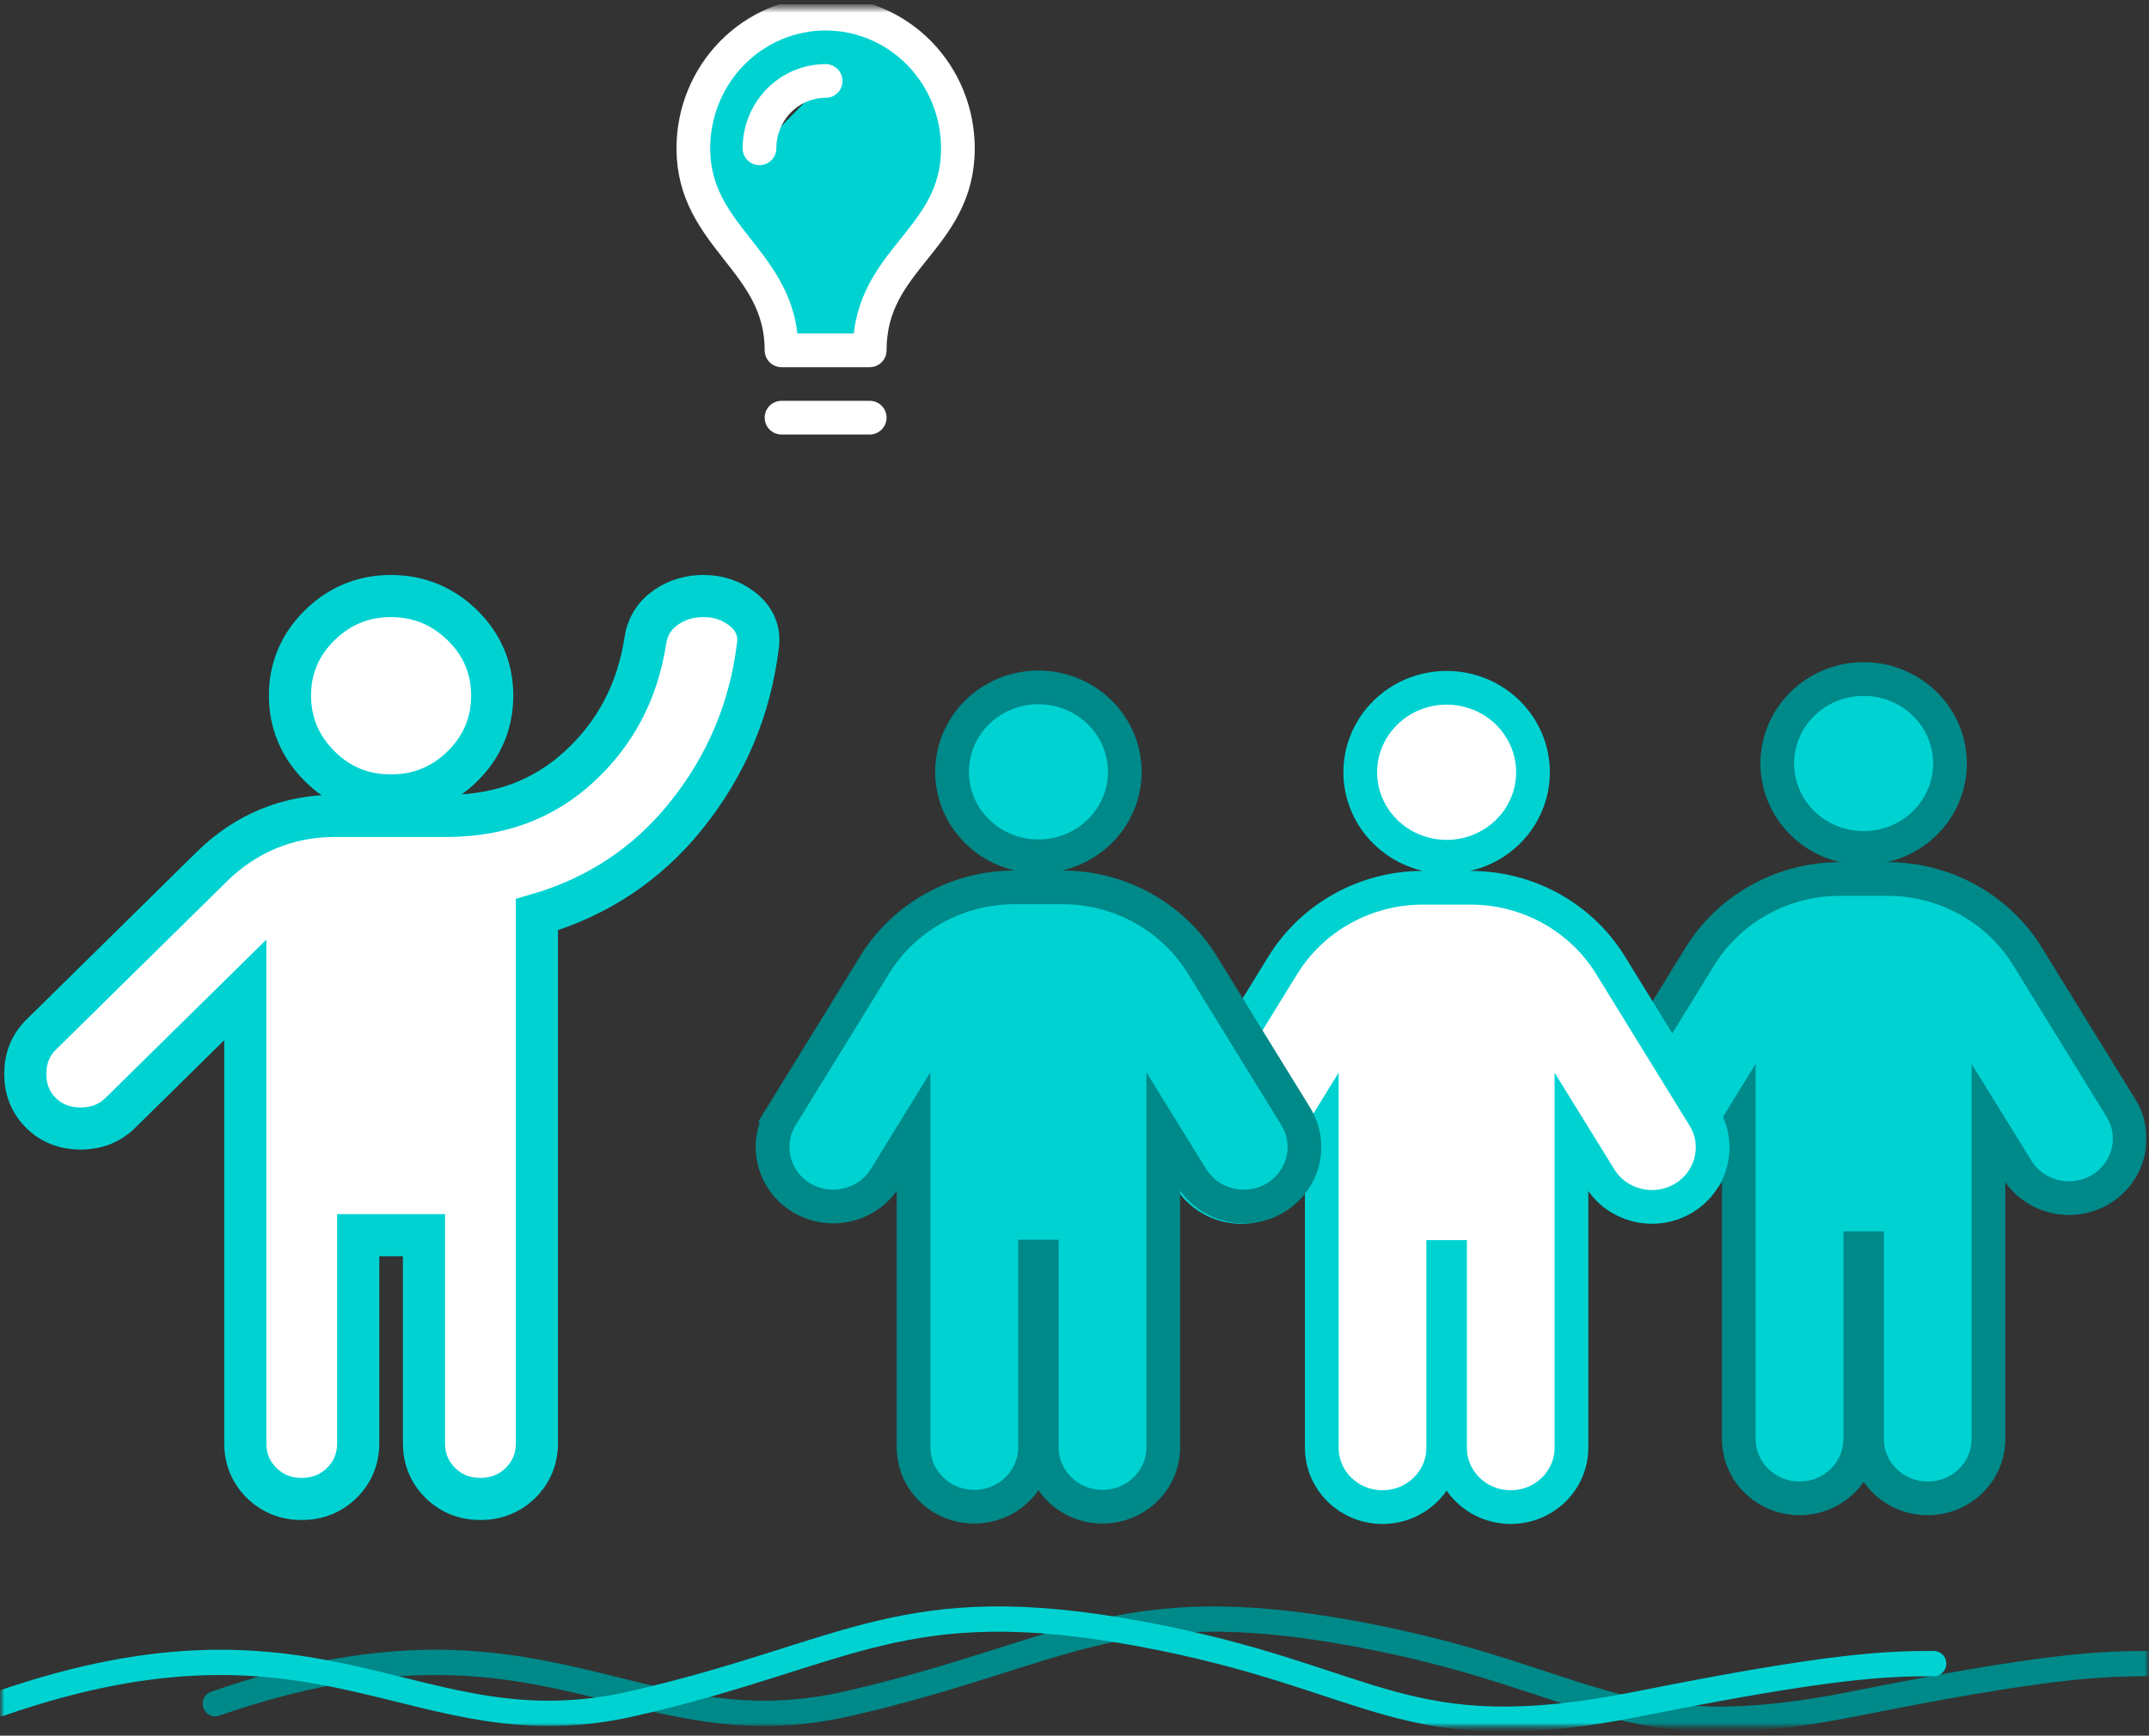 <svg width="255" height="206" viewBox="0 0 255 206" fill="none" xmlns="http://www.w3.org/2000/svg">
<rect x="0" y="0" width="255" height="206" fill="#333333" stroke="none"/>
<g clip-path="url(#clip0_1210_965)">
<mask id="mask0_1210_965" style="mask-type:luminance" maskUnits="userSpaceOnUse" x="0" y="0" width="255" height="206">
<path d="M255 0.5H0V205.171H255V0.5Z" fill="white"/>
</mask>
<g mask="url(#mask0_1210_965)">
<mask id="mask1_1210_965" style="mask-type:luminance" maskUnits="userSpaceOnUse" x="0" y="0" width="255" height="206">
<path d="M255 0.5H0V205.171H255V0.5Z" fill="white"/>
</mask>
<g mask="url(#mask1_1210_965)">
<path d="M202.957 138.799L202.958 138.798L206.326 133.328V170.777C206.326 174.705 209.573 177.833 213.531 177.833C217.489 177.833 220.736 174.705 220.736 170.777V148.144H221.542V170.777C221.542 174.705 224.789 177.833 228.747 177.833C232.705 177.833 235.952 174.705 235.952 170.777V133.316L239.34 138.799C241.396 142.128 245.821 143.19 249.208 141.198C252.609 139.199 253.734 134.848 251.666 131.501L240.578 113.503C237.061 107.805 230.763 104.324 223.973 104.324H218.324C211.533 104.324 205.236 107.804 201.719 113.502L190.631 131.501L191.582 132.088L190.631 131.502V131.501C188.564 134.849 189.688 139.199 193.089 141.198C196.475 143.19 200.9 142.128 202.957 138.799ZM213.903 83.518C211.978 85.396 210.891 87.949 210.891 90.617C210.891 93.285 211.978 95.838 213.903 97.715C215.826 99.592 218.43 100.642 221.139 100.642C223.848 100.642 226.452 99.592 228.376 97.715C230.3 95.838 231.387 93.285 231.387 90.617C231.387 87.949 230.3 85.396 228.376 83.518C226.452 81.641 223.848 80.592 221.139 80.592C218.43 80.592 215.826 81.641 213.903 83.518Z" fill="#00D2D2"/>
<path d="M190.631 131.501L201.719 113.502C205.236 107.804 211.533 104.324 218.324 104.324H223.973C230.763 104.324 237.061 107.805 240.578 113.503L251.666 131.501C253.734 134.848 252.609 139.199 249.208 141.198C245.821 143.19 241.396 142.128 239.34 138.799L235.952 133.316V170.777C235.952 174.705 232.705 177.833 228.747 177.833C224.789 177.833 221.542 174.705 221.542 170.777V148.144H220.736V170.777C220.736 174.705 217.489 177.833 213.531 177.833C209.573 177.833 206.326 174.705 206.326 170.777V133.328L202.958 138.798L202.957 138.799C200.9 142.128 196.475 143.19 193.089 141.198C189.688 139.199 188.564 134.849 190.631 131.501ZM190.631 131.501L191.582 132.088L190.631 131.502V131.501ZM213.903 83.518C211.978 85.396 210.891 87.949 210.891 90.617C210.891 93.285 211.978 95.838 213.903 97.715C215.826 99.592 218.43 100.642 221.139 100.642C223.848 100.642 226.452 99.592 228.376 97.715C230.3 95.838 231.387 93.285 231.387 90.617C231.387 87.949 230.3 85.396 228.376 83.518C226.452 81.641 223.848 80.592 221.139 80.592C218.43 80.592 215.826 81.641 213.903 83.518Z" stroke="#008989" stroke-width="4"/>
<path d="M153.473 139.839L153.474 139.837L156.843 134.367V171.816C156.843 175.744 160.09 178.872 164.048 178.872C168.006 178.872 171.253 175.744 171.253 171.816V149.183H172.059V171.816C172.059 175.744 175.305 178.872 179.264 178.872C183.222 178.872 186.468 175.744 186.468 171.816V134.356L189.857 139.839C191.913 143.167 196.338 144.229 199.725 142.238C203.126 140.238 204.25 135.887 202.183 132.54L191.095 114.542C187.578 108.844 181.28 105.364 174.49 105.364H168.841C162.05 105.364 155.753 108.843 152.236 114.541L152.235 114.542L141.148 132.54L142.099 133.128L141.147 132.541C139.08 135.888 140.205 140.238 143.605 142.238C146.993 144.229 151.418 143.167 153.473 139.839ZM164.419 84.557C162.494 86.435 161.408 88.988 161.408 91.656C161.408 94.324 162.494 96.877 164.419 98.754C166.343 100.631 168.947 101.681 171.656 101.681C174.365 101.681 176.969 100.631 178.892 98.754C180.817 96.877 181.904 94.324 181.904 91.656C181.904 88.988 180.817 86.435 178.892 84.557C176.969 82.68 174.365 81.631 171.656 81.631C168.947 81.631 166.343 82.68 164.419 84.557Z" fill="white" stroke="#00D2D2" stroke-width="4"/>
<path d="M81.35 96.892C76.743 102.596 70.848 106.488 63.707 108.559V171.291C63.707 173.129 63.057 174.732 61.761 176.004C60.468 177.273 58.854 177.903 57.011 177.907C55.164 177.911 53.547 177.282 52.253 176.008C50.958 174.733 50.309 173.129 50.309 171.291V146.596H42.504V171.291C42.504 173.129 41.855 174.732 40.558 176.004C39.265 177.273 37.651 177.903 35.808 177.907C33.962 177.911 32.344 177.282 31.05 176.008C29.755 174.733 29.106 173.129 29.106 171.291V117.486L14.258 132.104C12.996 133.346 11.394 133.941 9.566 133.941C7.738 133.941 6.136 133.346 4.875 132.104C3.612 130.861 3 129.273 3 127.455C3 125.637 3.612 124.049 4.875 122.806L25.15 102.845C27.127 100.898 29.352 99.404 31.822 98.376C34.3 97.344 36.958 96.833 39.78 96.833H53.032C59.336 96.833 64.553 94.859 68.779 90.944C73.043 86.993 75.635 82.067 76.562 76.111C76.793 74.439 77.619 73.075 78.997 72.106C80.315 71.18 81.84 70.736 83.514 70.74C85.221 70.745 86.762 71.252 88.08 72.277C89.488 73.373 90.183 74.867 89.933 76.628C89.012 84.188 86.147 90.952 81.35 96.892ZM54.872 90.946C52.536 93.245 49.69 94.41 46.41 94.411C43.112 94.426 40.258 93.26 37.93 90.94C35.609 88.628 34.419 85.818 34.407 82.581C34.395 79.335 35.589 76.521 37.935 74.211C40.281 71.902 43.131 70.733 46.41 70.74C49.683 70.748 52.528 71.915 54.869 74.209C57.215 76.506 58.41 79.321 58.406 82.577C58.401 85.831 57.209 88.645 54.872 90.946Z" fill="white" stroke="#00D2D2" stroke-width="5"/>
<path d="M105.036 139.792L105.037 139.791L108.406 134.32V171.769C108.406 175.697 111.652 178.826 115.61 178.826C119.568 178.826 122.815 175.697 122.815 171.769V149.137H123.621V171.769C123.621 175.697 126.868 178.826 130.826 178.826C134.784 178.826 138.031 175.697 138.031 171.769V134.309L141.419 139.792C143.475 143.121 147.9 144.182 151.288 142.191C154.688 140.191 155.813 135.84 153.745 132.493L142.657 114.495C139.14 108.796 132.843 105.316 126.052 105.316H120.403C113.612 105.316 107.315 108.796 103.798 114.495L92.71 132.493L93.661 133.081L92.709 132.494C90.642 135.842 91.767 140.191 95.168 142.191C98.554 144.182 102.98 143.121 105.036 139.792ZM115.982 84.51C114.057 86.388 112.97 88.941 112.97 91.609C112.97 94.277 114.057 96.83 115.982 98.707C117.905 100.584 120.509 101.634 123.218 101.634C125.927 101.634 128.531 100.584 130.455 98.707C132.38 96.83 133.466 94.277 133.466 91.609C133.466 88.941 132.38 86.388 130.455 84.51C128.531 82.634 125.927 81.584 123.218 81.584C120.509 81.584 117.905 82.634 115.982 84.51Z" fill="#00D2D2" stroke="#008989" stroke-width="4"/>
<path d="M90.121 17.602C90.121 15.482 90.948 13.449 92.419 11.95C93.891 10.452 95.887 9.61 97.968 9.61M103.2 41.579C103.2 30.656 113.664 28.525 113.664 17.602C113.664 13.363 112.011 9.297 109.067 6.299C106.123 3.301 102.131 1.617 97.968 1.617C93.806 1.617 89.813 3.301 86.87 6.299C83.927 9.297 82.272 13.363 82.272 17.602C82.272 28.258 92.736 30.922 92.736 41.579H103.2Z" fill="#00D2D2"/>
<path d="M90.121 17.602C90.121 15.482 90.948 13.449 92.419 11.95C93.891 10.452 95.887 9.61 97.968 9.61M92.736 49.571H103.2M103.2 41.579C103.2 30.656 113.664 28.525 113.664 17.602C113.664 13.363 112.011 9.297 109.067 6.299C106.123 3.301 102.131 1.617 97.968 1.617C93.806 1.617 89.813 3.301 86.87 6.299C83.927 9.297 82.272 13.363 82.272 17.602C82.272 28.258 92.736 30.922 92.736 41.579H103.2Z" stroke="white" stroke-width="4" stroke-linecap="round" stroke-linejoin="round"/>
<path d="M25.549 202.204C64.524 188.67 74.832 208.098 100.6 202.204C126.368 196.311 132.489 188.671 160.834 193.91C189.18 199.148 191.756 207.88 220.102 202.204C242.779 197.664 249.324 197.445 255 197.445" stroke="#008989" stroke-width="3" stroke-linecap="round"/>
<path d="M0 202.204C38.975 188.67 49.283 208.098 75.051 202.204C100.82 196.311 106.94 188.671 135.286 193.91C163.631 199.148 166.208 207.88 194.553 202.204C217.23 197.664 223.775 197.445 229.451 197.445" stroke="#00D2D2" stroke-width="3" stroke-linecap="round"/>
</g>
</g>
</g>
<defs>
<clipPath id="clip0_1210_965">
<rect width="255" height="205" fill="white" transform="translate(0 0.5)"/>
</clipPath>
</defs>
</svg>
